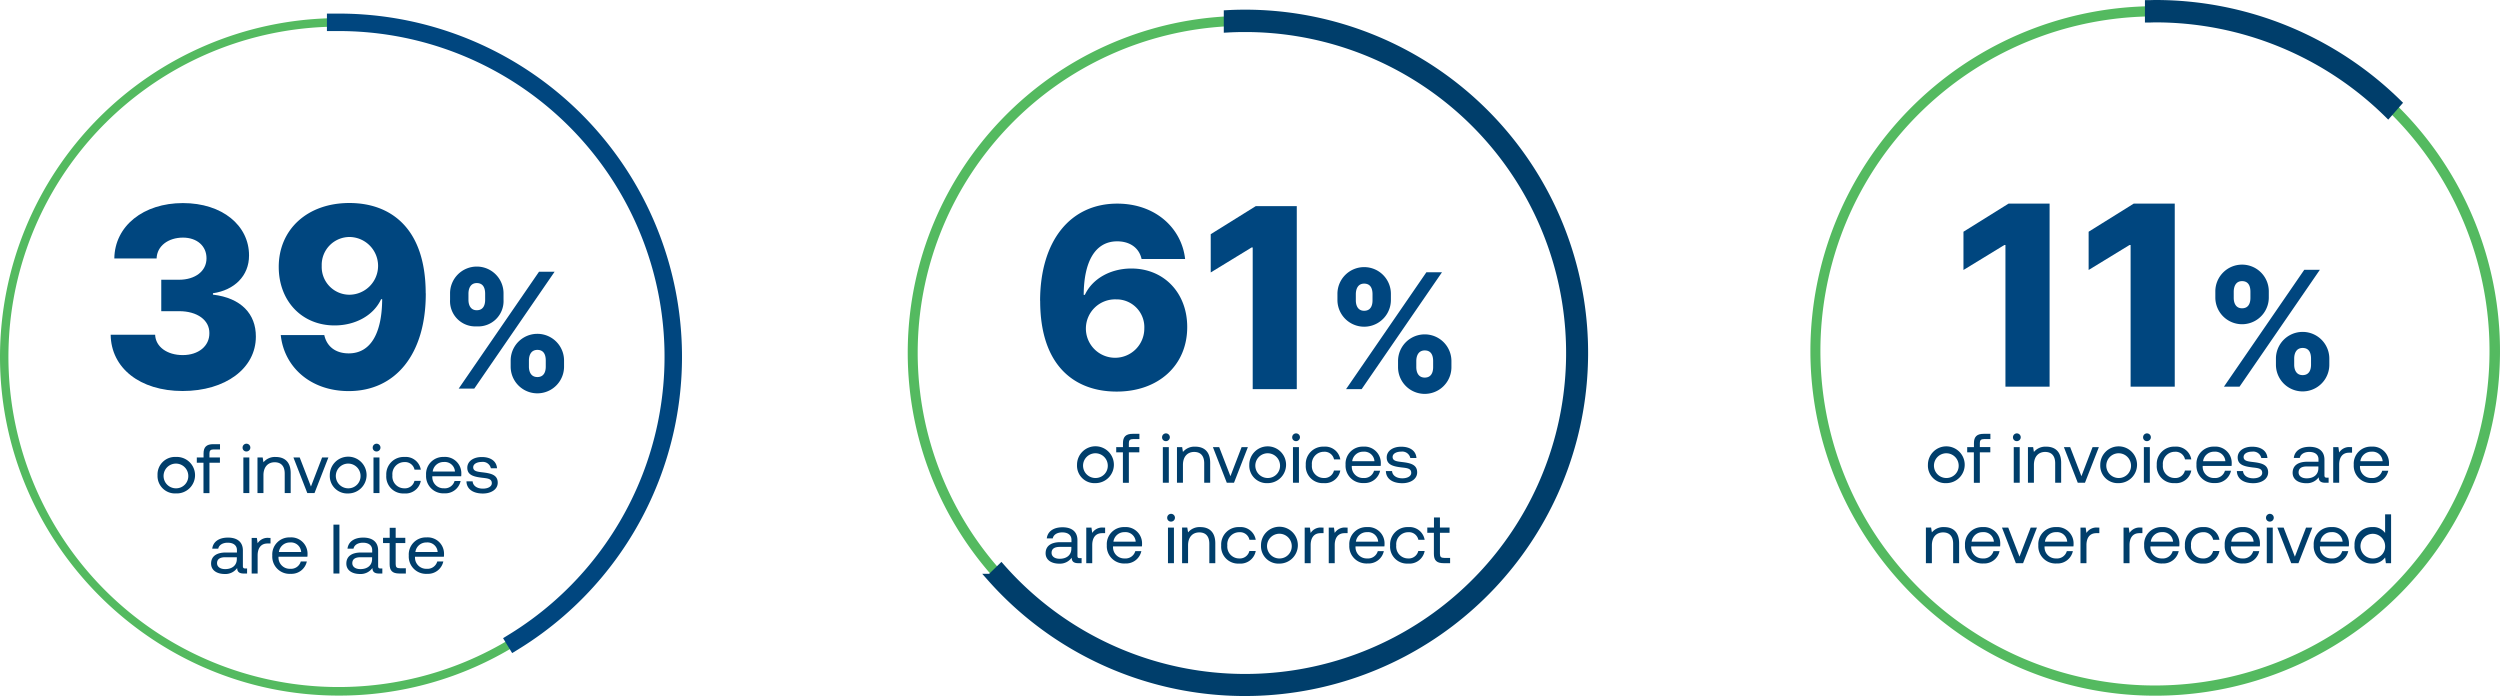 <svg height="171.634" viewBox="0 0 616.285 171.634" width="616.285" xmlns="http://www.w3.org/2000/svg"><path d="m23.4 64.845a4.308 4.308 0 0 1 4.533-4.5 4.5 4.5 0 1 1 0 8.99 4.3 4.3 0 0 1 -4.533-4.49zm7.575 0a3.047 3.047 0 1 0 -3.041 3.233 3.006 3.006 0 0 0 3.041-3.233z" fill="#003e6b" transform="translate(15.436 52.299)"/><path d="m28.479 61.971h1.645v-.971c0-1.549.689-2.3 2.391-2.3h1.664v1.3h-1.587c-.727 0-1.014.287-1.014.956v1.014h2.582v1.3h-2.582v7.5h-1.473v-7.5h-1.645v-1.3z" fill="#003e6b" transform="translate(20.055 50.793)"/><path d="m34.36 59.6a.957.957 0 1 1 .956.918.916.916 0 0 1 -.956-.918zm.191 2.391h1.473v8.78h-1.473z" fill="#003e6b" transform="translate(25.44 50.775)"/><path d="m44.467 64.348v4.9h-1.473v-4.8c0-1.817-.88-2.793-2.468-2.793-1.722 0-2.774 1.224-2.774 3.194v4.4h-1.472v-8.78h1.282l.191 1.186a3.67 3.67 0 0 1 3.022-1.3c2.066 0 3.692 1.09 3.692 4z" fill="#003e6b" transform="translate(27.193 52.299)"/><path d="m40.89 60.41h1.588l2.774 7.173 2.754-7.173h1.549l-3.424 8.78h-1.779l-3.424-8.78z" fill="#003e6b" transform="translate(31.401 52.354)"/><path d="m45.6 64.845a4.534 4.534 0 1 1 4.533 4.5 4.308 4.308 0 0 1 -4.533-4.5zm7.575 0a3.047 3.047 0 1 0 -3.041 3.233 3.006 3.006 0 0 0 3.041-3.233z" fill="#003e6b" transform="translate(35.7 52.299)"/><path d="m51.13 59.6a.957.957 0 1 1 .956.918.916.916 0 0 1 -.956-.918zm.191 2.391h1.473v8.78h-1.473z" fill="#003e6b" transform="translate(40.748 50.775)"/><path d="m52.88 64.864a4.277 4.277 0 0 1 4.476-4.514 3.765 3.765 0 0 1 4.036 3.137h-1.549a2.365 2.365 0 0 0 -2.506-1.875 2.962 2.962 0 0 0 -2.946 3.252 2.929 2.929 0 0 0 2.946 3.214 2.394 2.394 0 0 0 2.487-1.836h1.568a3.808 3.808 0 0 1 -4.074 3.1 4.177 4.177 0 0 1 -4.438-4.476z" fill="#003e6b" transform="translate(42.345 52.299)"/><path d="m58.01 64.845a4.2 4.2 0 0 1 4.342-4.5 4.022 4.022 0 0 1 4.342 4.17 3.09 3.09 0 0 1 -.038.593h-7.116v.115a2.763 2.763 0 0 0 2.888 2.85 2.488 2.488 0 0 0 2.6-1.8h1.492a3.86 3.86 0 0 1 -3.979 3.041 4.257 4.257 0 0 1 -4.533-4.5zm7.116-.9a2.513 2.513 0 0 0 -2.754-2.353 2.7 2.7 0 0 0 -2.735 2.353h5.471z" fill="#003e6b" transform="translate(47.028 52.299)"/><path d="m64.74 66.347c.057 1.033 1.014 1.8 2.525 1.8 1.3 0 2.2-.536 2.2-1.339 0-1.109-1.014-1.186-2.372-1.339-2.047-.249-3.673-.631-3.673-2.468 0-1.607 1.53-2.659 3.6-2.64 2.085 0 3.6.956 3.73 2.774h-1.515a2.02 2.02 0 0 0 -2.219-1.569c-1.243 0-2.142.516-2.142 1.32 0 .956.976 1.09 2.3 1.243 2.085.249 3.749.612 3.749 2.563 0 1.645-1.626 2.659-3.673 2.659-2.372 0-4-1.071-4.036-3h1.511z" fill="#003e6b" transform="translate(51.775 52.308)"/><path d="m39.175 78.3v1.3h-.8c-1.224 0-1.626-.5-1.645-1.358a3.547 3.547 0 0 1 -3.06 1.473c-2.008 0-3.367-.956-3.367-2.563 0-1.76 1.282-2.735 3.673-2.735h2.7v-.597c0-1.129-.842-1.817-2.276-1.817-1.282 0-2.161.593-2.334 1.473h-1.479c.21-1.722 1.664-2.735 3.883-2.735 2.334 0 3.673 1.129 3.673 3.175v3.844c0 .459.172.593.593.593h.459zm-2.525-2.716h-2.83c-1.32 0-2.047.459-2.047 1.473 0 .861.765 1.454 1.989 1.454 1.836 0 2.888-1.014 2.888-2.487z" fill="#003e6b" transform="translate(21.734 61.783)"/><path d="m40.178 70.78v1.377h-.727c-1.913 0-2.448 1.53-2.448 2.927v4.476h-1.473v-8.78h1.282l.188 1.32a2.921 2.921 0 0 1 2.774-1.32h.426z" fill="#003e6b" transform="translate(26.508 61.82)"/><path d="m38.19 75.215a4.2 4.2 0 0 1 4.342-4.5 4.022 4.022 0 0 1 4.342 4.17 3.089 3.089 0 0 1 -.038.593h-7.116v.122a2.763 2.763 0 0 0 2.888 2.85 2.488 2.488 0 0 0 2.6-1.8h1.492a3.86 3.86 0 0 1 -3.979 3.041 4.257 4.257 0 0 1 -4.533-4.5zm7.116-.9a2.513 2.513 0 0 0 -2.754-2.353 2.7 2.7 0 0 0 -2.735 2.353h5.471z" fill="#003e6b" transform="translate(28.936 61.765)"/><path d="m46.07 69.07h1.473v12.051h-1.473z" fill="#003e6b" transform="translate(36.129 60.259)"/><path d="m56.605 78.3v1.3h-.8c-1.224 0-1.626-.5-1.645-1.358a3.547 3.547 0 0 1 -3.06 1.473c-2.008 0-3.367-.956-3.367-2.563 0-1.76 1.282-2.735 3.673-2.735h2.7v-.597c0-1.129-.842-1.817-2.276-1.817-1.282 0-2.161.593-2.334 1.473h-1.479c.21-1.722 1.664-2.735 3.883-2.735 2.334 0 3.673 1.129 3.673 3.175v3.844c0 .459.172.593.593.593h.459zm-2.525-2.716h-2.83c-1.32 0-2.047.459-2.047 1.473 0 .861.765 1.454 1.989 1.454 1.836 0 2.888-1.014 2.888-2.487z" fill="#003e6b" transform="translate(37.645 61.783)"/><path d="m54.105 73.248h-1.645v-1.3h1.645v-2.468h1.473v2.468h2.372v1.3h-2.372v5.184c0 .746.268 1.014 1.052 1.014h1.454v1.3h-1.607c-1.76 0-2.391-.746-2.391-2.3v-5.2z" fill="#003e6b" transform="translate(41.962 60.633)"/><path d="m55.78 75.215a4.2 4.2 0 0 1 4.342-4.5 4.022 4.022 0 0 1 4.342 4.17 3.089 3.089 0 0 1 -.038.593h-7.116v.122a2.763 2.763 0 0 0 2.888 2.85 2.488 2.488 0 0 0 2.6-1.8h1.492a3.86 3.86 0 0 1 -3.979 3.041 4.257 4.257 0 0 1 -4.533-4.5zm7.116-.9a2.513 2.513 0 0 0 -2.754-2.353 2.7 2.7 0 0 0 -2.735 2.353h5.471z" fill="#003e6b" transform="translate(44.993 61.765)"/><path d="m379.537 25.952-1.037 1.128a82.962 82.962 0 1 1 -58.872-23.03v-1.53a84.593 84.593 0 0 0 -82.958 84.469c0 46.079 37.912 84.508 84.508 84.508a84.45 84.45 0 0 0 58.34-145.564z" fill="#54ba60" stroke="#54ba60" stroke-miterlimit="10" stroke-width=".98" transform="translate(210.109 -.488)"/><g fill="#003e6b"><path d="m280.04 5.566c.516 0 1.033-.038 1.549-.038a81.695 81.695 0 0 1 57.4 23.527l2.353-2.678a85.22 85.22 0 0 0 -59.753-24.407c-.516 0-1.033.038-1.549.038z" stroke="#003e6b" stroke-miterlimit="10" stroke-width="1.96" transform="translate(249.697 -.99)"/><path d="m251.56 63.515a4.534 4.534 0 1 1 4.533 4.5 4.308 4.308 0 0 1 -4.533-4.5zm7.575 0a3.047 3.047 0 1 0 -3.041 3.233 3.006 3.006 0 0 0 3.041-3.233z" transform="translate(223.701 51.085)"/><path d="m256.639 60.641h1.645v-.976c0-1.549.689-2.3 2.391-2.3h1.664v1.3h-1.588c-.727 0-1.014.287-1.014.956v1.014h2.582v1.3h-2.582v7.5h-1.473v-7.5h-1.644v-1.3z" transform="translate(228.32 49.579)"/><path d="m262.52 58.268a.957.957 0 1 1 .956.918.916.916 0 0 1 -.956-.918zm.191 2.391h1.473v8.78h-1.473z" transform="translate(233.706 49.561)"/><path d="m272.637 63.018v4.9h-1.473v-4.8c0-1.817-.88-2.793-2.468-2.793-1.721 0-2.774 1.224-2.774 3.194v4.4h-1.472v-8.78h1.282l.191 1.186a3.67 3.67 0 0 1 3.022-1.3c2.066-.005 3.692 1.085 3.692 3.993z" transform="translate(235.467 51.085)"/><path d="m269.06 59.08h1.588l2.774 7.173 2.754-7.173h1.549l-3.425 8.78h-1.779l-3.421-8.78z" transform="translate(239.675 51.14)"/><path d="m273.77 63.515a4.533 4.533 0 1 1 4.533 4.5 4.308 4.308 0 0 1 -4.533-4.5zm7.575 0a3.047 3.047 0 1 0 -3.041 3.233 3.006 3.006 0 0 0 3.041-3.233z" transform="translate(243.975 51.085)"/><path d="m279.29 58.268a.957.957 0 1 1 .956.918.916.916 0 0 1 -.956-.918zm.191 2.391h1.473v8.78h-1.473z" transform="translate(249.013 49.561)"/><path d="m281.05 63.534a4.277 4.277 0 0 1 4.476-4.514 3.765 3.765 0 0 1 4.036 3.137h-1.549a2.364 2.364 0 0 0 -2.506-1.875 2.962 2.962 0 0 0 -2.946 3.252 2.929 2.929 0 0 0 2.946 3.214 2.394 2.394 0 0 0 2.487-1.836h1.568a3.808 3.808 0 0 1 -4.074 3.1 4.177 4.177 0 0 1 -4.438-4.476z" transform="translate(250.62 51.085)"/><path d="m286.17 63.515a4.2 4.2 0 0 1 4.342-4.5 4.022 4.022 0 0 1 4.342 4.17 3.094 3.094 0 0 1 -.038.593h-7.116v.122a2.763 2.763 0 0 0 2.888 2.85 2.488 2.488 0 0 0 2.6-1.8h1.492a3.86 3.86 0 0 1 -3.979 3.041 4.257 4.257 0 0 1 -4.533-4.5zm7.116-.9a2.513 2.513 0 0 0 -2.754-2.353 2.7 2.7 0 0 0 -2.735 2.353h5.471z" transform="translate(255.293 51.085)"/><path d="m292.9 65.017c.057 1.033 1.014 1.8 2.525 1.8 1.3 0 2.2-.536 2.2-1.339 0-1.109-1.014-1.186-2.372-1.339-2.047-.249-3.673-.631-3.673-2.468 0-1.607 1.53-2.659 3.6-2.64 2.085 0 3.6.956 3.73 2.774h-1.51a2.02 2.02 0 0 0 -2.219-1.568c-1.243 0-2.142.516-2.142 1.32 0 .956.976 1.09 2.3 1.243 2.085.249 3.749.612 3.749 2.563 0 1.645-1.626 2.659-3.673 2.659-2.372 0-4-1.071-4.036-3h1.511z" transform="translate(260.04 51.094)"/><path d="m307.435 66.6v1.3h-.8c-1.224 0-1.626-.5-1.645-1.358a3.547 3.547 0 0 1 -3.06 1.473c-2.008 0-3.367-.956-3.367-2.563 0-1.76 1.282-2.735 3.673-2.735h2.7v-.597c0-1.129-.842-1.817-2.276-1.817-1.282 0-2.161.593-2.334 1.473h-1.473c.21-1.722 1.664-2.735 3.883-2.735 2.334 0 3.673 1.129 3.673 3.175v3.844c0 .459.172.593.593.593h.459zm-2.525-2.716h-2.83c-1.32 0-2.047.459-2.047 1.473 0 .861.765 1.454 1.989 1.454 1.836 0 2.888-1.014 2.888-2.487z" transform="translate(266.603 51.104)"/><path d="m308.438 59.08v1.377h-.727c-1.913 0-2.448 1.53-2.448 2.927v4.476h-1.473v-8.78h1.282l.191 1.32a2.921 2.921 0 0 1 2.774-1.32h.421z" transform="translate(271.377 51.14)"/><path d="m306.44 63.515a4.2 4.2 0 0 1 4.342-4.5 4.022 4.022 0 0 1 4.342 4.17 3.089 3.089 0 0 1 -.038.593h-7.116v.122a2.763 2.763 0 0 0 2.888 2.85 2.488 2.488 0 0 0 2.6-1.8h1.492a3.86 3.86 0 0 1 -3.979 3.041 4.257 4.257 0 0 1 -4.533-4.5zm7.116-.9a2.513 2.513 0 0 0 -2.754-2.353 2.7 2.7 0 0 0 -2.735 2.353h5.471z" transform="translate(273.796 51.085)"/><path d="m259.487 73.388v4.9h-1.473v-4.8c0-1.817-.88-2.793-2.467-2.793-1.722 0-2.774 1.224-2.774 3.194v4.4h-1.473v-8.789h1.282l.191 1.186a3.67 3.67 0 0 1 3.022-1.3c2.066 0 3.692 1.09 3.692 4z" transform="translate(223.464 60.551)"/><path d="m256.34 73.885a4.2 4.2 0 0 1 4.342-4.5 4.022 4.022 0 0 1 4.342 4.17 3.089 3.089 0 0 1 -.038.593h-7.116v.115a2.763 2.763 0 0 0 2.888 2.85 2.488 2.488 0 0 0 2.6-1.8h1.492a3.86 3.86 0 0 1 -3.979 3.041 4.257 4.257 0 0 1 -4.533-4.5zm7.116-.9a2.513 2.513 0 0 0 -2.754-2.353 2.7 2.7 0 0 0 -2.735 2.353h5.471z" transform="translate(228.064 60.551)"/><path d="m261.08 69.45h1.588l2.774 7.173 2.758-7.173h1.549l-3.424 8.78h-1.779l-3.424-8.78z" transform="translate(232.391 60.606)"/><path d="m265.79 73.885a4.2 4.2 0 0 1 4.342-4.5 4.022 4.022 0 0 1 4.342 4.17 3.094 3.094 0 0 1 -.038.593h-7.116v.115a2.763 2.763 0 0 0 2.888 2.85 2.488 2.488 0 0 0 2.6-1.8h1.492a3.86 3.86 0 0 1 -3.979 3.041 4.257 4.257 0 0 1 -4.533-4.5zm7.116-.9a2.513 2.513 0 0 0 -2.754-2.353 2.7 2.7 0 0 0 -2.735 2.353h5.471z" transform="translate(236.69 60.551)"/><path d="m275.868 69.45v1.377h-.727c-1.913 0-2.448 1.53-2.448 2.927v4.476h-1.473v-8.78h1.28l.191 1.32a2.921 2.921 0 0 1 2.774-1.32h.421z" transform="translate(241.647 60.606)"/><path d="m281.418 69.45v1.377h-.727c-1.913 0-2.448 1.53-2.448 2.927v4.476h-1.473v-8.78h1.282l.191 1.32a2.921 2.921 0 0 1 2.774-1.32h.421z" transform="translate(246.713 60.606)"/><path d="m279.43 73.885a4.2 4.2 0 0 1 4.342-4.5 4.022 4.022 0 0 1 4.342 4.17 3.094 3.094 0 0 1 -.038.593h-7.116v.115a2.763 2.763 0 0 0 2.888 2.85 2.488 2.488 0 0 0 2.6-1.8h1.492a3.86 3.86 0 0 1 -3.979 3.041 4.257 4.257 0 0 1 -4.533-4.5zm7.116-.9a2.513 2.513 0 0 0 -2.754-2.353 2.7 2.7 0 0 0 -2.735 2.353h5.471z" transform="translate(249.141 60.551)"/><path d="m284.68 73.9a4.277 4.277 0 0 1 4.476-4.514 3.765 3.765 0 0 1 4.036 3.137h-1.549a2.364 2.364 0 0 0 -2.506-1.875 2.962 2.962 0 0 0 -2.946 3.252 2.929 2.929 0 0 0 2.946 3.214 2.394 2.394 0 0 0 2.487-1.836h1.568a3.808 3.808 0 0 1 -4.074 3.1 4.177 4.177 0 0 1 -4.438-4.478z" transform="translate(253.933 60.551)"/><path d="m289.81 73.885a4.2 4.2 0 0 1 4.342-4.5 4.022 4.022 0 0 1 4.342 4.17 3.089 3.089 0 0 1 -.038.593h-7.116v.115a2.763 2.763 0 0 0 2.888 2.85 2.488 2.488 0 0 0 2.6-1.8h1.492a3.86 3.86 0 0 1 -3.979 3.041 4.257 4.257 0 0 1 -4.533-4.5zm7.116-.9a2.513 2.513 0 0 0 -2.754-2.353 2.7 2.7 0 0 0 -2.735 2.353h5.471z" transform="translate(258.616 60.551)"/><path d="m295.13 68.638a.957.957 0 1 1 .956.918.916.916 0 0 1 -.956-.918zm.191 2.391h1.473v8.78h-1.473z" transform="translate(263.472 59.027)"/><path d="m296.57 69.45h1.588l2.774 7.173 2.754-7.173h1.549l-3.424 8.78h-1.779l-3.424-8.78z" transform="translate(264.787 60.606)"/><path d="m301.28 73.885a4.2 4.2 0 0 1 4.342-4.5 4.022 4.022 0 0 1 4.342 4.17 3.089 3.089 0 0 1 -.038.593h-7.116v.115a2.763 2.763 0 0 0 2.888 2.85 2.488 2.488 0 0 0 2.6-1.8h1.492a3.86 3.86 0 0 1 -3.979 3.041 4.257 4.257 0 0 1 -4.533-4.5zm7.116-.9a2.513 2.513 0 0 0 -2.754-2.353 2.7 2.7 0 0 0 -2.735 2.353h5.471z" transform="translate(269.086 60.551)"/><path d="m314.076 67.74h1.473v12.051h-1.282l-.191-1.415a3.751 3.751 0 0 1 -3.137 1.511 4.182 4.182 0 0 1 -4.4-4.5 4.275 4.275 0 0 1 4.4-4.5 3.552 3.552 0 0 1 3.137 1.454zm0 7.689a3.037 3.037 0 1 0 -3.022 3.194 2.96 2.96 0 0 0 3.022-3.194z" transform="translate(273.887 59.045)"/><path d="m141.9 63.515a4.543 4.543 0 1 1 4.533 4.5 4.308 4.308 0 0 1 -4.533-4.5zm7.575 0a3.047 3.047 0 1 0 -3.041 3.233 3.006 3.006 0 0 0 3.041-3.233z" transform="translate(123.603 51.085)"/><path d="m146.969 60.641h1.645v-.976c0-1.549.689-2.3 2.391-2.3h1.664v1.3h-1.588c-.727 0-1.014.287-1.014.956v1.014h2.582v1.3h-2.582v7.5h-1.467v-7.5h-1.65v-1.3z" transform="translate(128.212 49.579)"/><path d="m152.86 58.268a.957.957 0 1 1 .956.918.916.916 0 0 1 -.956-.918zm.191 2.391h1.473v8.78h-1.473z" transform="translate(133.607 49.561)"/><path d="m162.967 63.018v4.9h-1.473v-4.8c0-1.817-.88-2.793-2.468-2.793-1.721 0-2.774 1.224-2.774 3.194v4.4h-1.472v-8.78h1.282l.191 1.186a3.67 3.67 0 0 1 3.022-1.3c2.066-.005 3.692 1.085 3.692 3.993z" transform="translate(135.36 51.085)"/><path d="m159.39 59.08h1.588l2.774 7.173 2.754-7.173h1.549l-3.424 8.78h-1.779l-3.424-8.78z" transform="translate(139.568 51.14)"/><path d="m164.1 63.515a4.534 4.534 0 1 1 4.533 4.5 4.308 4.308 0 0 1 -4.533-4.5zm7.575 0a3.047 3.047 0 1 0 -3.041 3.233 3.006 3.006 0 0 0 3.041-3.233z" transform="translate(143.867 51.085)"/><path d="m169.63 58.268a.957.957 0 1 1 .956.918.916.916 0 0 1 -.956-.918zm.191 2.391h1.473v8.78h-1.473z" transform="translate(148.915 49.561)"/><path d="m171.38 63.534a4.277 4.277 0 0 1 4.476-4.514 3.765 3.765 0 0 1 4.036 3.137h-1.549a2.365 2.365 0 0 0 -2.506-1.875 2.962 2.962 0 0 0 -2.946 3.252 2.929 2.929 0 0 0 2.946 3.214 2.394 2.394 0 0 0 2.487-1.836h1.569a3.808 3.808 0 0 1 -4.074 3.1 4.177 4.177 0 0 1 -4.439-4.478z" transform="translate(150.512 51.085)"/><path d="m176.51 63.515a4.2 4.2 0 0 1 4.342-4.5 4.022 4.022 0 0 1 4.342 4.17 3.089 3.089 0 0 1 -.038.593h-7.116v.122a2.763 2.763 0 0 0 2.888 2.85 2.488 2.488 0 0 0 2.6-1.8h1.492a3.86 3.86 0 0 1 -3.979 3.041 4.257 4.257 0 0 1 -4.533-4.5zm7.116-.9a2.513 2.513 0 0 0 -2.754-2.353 2.7 2.7 0 0 0 -2.735 2.353h5.471z" transform="translate(155.195 51.085)"/><path d="m183.23 65.017c.057 1.033 1.014 1.8 2.525 1.8 1.3 0 2.2-.536 2.2-1.339 0-1.109-1.014-1.186-2.372-1.339-2.047-.249-3.673-.631-3.673-2.468 0-1.607 1.53-2.659 3.6-2.64 2.085 0 3.6.956 3.73 2.774h-1.511a2.02 2.02 0 0 0 -2.219-1.568c-1.243 0-2.142.516-2.142 1.32 0 .956.975 1.09 2.3 1.243 2.085.249 3.749.612 3.749 2.563 0 1.645-1.626 2.659-3.673 2.659-2.372 0-4-1.071-4.036-3h1.511z" transform="translate(159.932 51.094)"/><path d="m146.725 76.966v1.3h-.8c-1.224 0-1.626-.5-1.645-1.358a3.548 3.548 0 0 1 -3.06 1.473c-2.008 0-3.367-.956-3.367-2.563 0-1.76 1.282-2.735 3.673-2.735h2.7v-.593c0-1.129-.842-1.817-2.276-1.817-1.282 0-2.161.593-2.334 1.473h-1.473c.21-1.722 1.664-2.735 3.883-2.735 2.334 0 3.673 1.129 3.673 3.175v3.844c0 .459.172.593.593.593h.459zm-2.525-2.717h-2.83c-1.32 0-2.047.459-2.047 1.473 0 .861.765 1.454 1.989 1.454 1.836 0 2.888-1.014 2.888-2.487z" transform="translate(119.906 60.569)"/><path d="m147.738 69.45v1.377h-.727c-1.913 0-2.448 1.53-2.448 2.927v4.476h-1.473v-8.78h1.282l.191 1.32a2.921 2.921 0 0 1 2.774-1.32h.421z" transform="translate(124.689 60.606)"/><path d="m145.74 73.885a4.2 4.2 0 0 1 4.342-4.5 4.022 4.022 0 0 1 4.342 4.17 3.089 3.089 0 0 1 -.038.593h-7.116v.115a2.763 2.763 0 0 0 2.888 2.85 2.489 2.489 0 0 0 2.6-1.8h1.492a3.86 3.86 0 0 1 -3.979 3.041 4.257 4.257 0 0 1 -4.533-4.5zm7.116-.9a2.513 2.513 0 0 0 -2.754-2.353 2.7 2.7 0 0 0 -2.735 2.353h5.471z" transform="translate(127.108 60.551)"/><path d="m153.52 68.638a.957.957 0 1 1 .956.918.916.916 0 0 1 -.956-.918zm.191 2.391h1.473v8.78h-1.473z" transform="translate(134.21 59.027)"/><path d="m163.627 73.388v4.9h-1.473v-4.8c0-1.817-.88-2.793-2.467-2.793-1.722 0-2.774 1.224-2.774 3.194v4.4h-1.473v-8.789h1.282l.191 1.186a3.67 3.67 0 0 1 3.022-1.3c2.066 0 3.692 1.09 3.692 4z" transform="translate(135.962 60.551)"/><path d="m160.48 73.9a4.277 4.277 0 0 1 4.476-4.514 3.765 3.765 0 0 1 4.036 3.137h-1.549a2.365 2.365 0 0 0 -2.506-1.875 2.962 2.962 0 0 0 -2.946 3.252 2.929 2.929 0 0 0 2.946 3.214 2.394 2.394 0 0 0 2.487-1.836h1.569a3.808 3.808 0 0 1 -4.074 3.1 4.177 4.177 0 0 1 -4.439-4.478z" transform="translate(140.563 60.551)"/><path d="m165.61 73.885a4.543 4.543 0 1 1 4.533 4.5 4.308 4.308 0 0 1 -4.533-4.5zm7.575 0a3.047 3.047 0 1 0 -3.041 3.233 3.006 3.006 0 0 0 3.041-3.233z" transform="translate(145.245 60.551)"/><path d="m175.888 69.45v1.377h-.727c-1.913 0-2.448 1.53-2.448 2.927v4.476h-1.473v-8.78h1.282l.191 1.32a2.921 2.921 0 0 1 2.774-1.32h.421z" transform="translate(150.384 60.606)"/><path d="m178.988 69.45v1.377h-.727c-1.913 0-2.448 1.53-2.448 2.927v4.476h-1.473v-8.78h1.282l.191 1.32a2.921 2.921 0 0 1 2.774-1.32h.421z" transform="translate(153.214 60.606)"/><path d="m176.99 73.885a4.2 4.2 0 0 1 4.342-4.5 4.022 4.022 0 0 1 4.342 4.17 3.089 3.089 0 0 1 -.038.593h-7.116v.115a2.763 2.763 0 0 0 2.888 2.85 2.489 2.489 0 0 0 2.6-1.8h1.492a3.86 3.86 0 0 1 -3.979 3.041 4.257 4.257 0 0 1 -4.533-4.5zm7.116-.9a2.513 2.513 0 0 0 -2.754-2.353 2.7 2.7 0 0 0 -2.735 2.353h5.471z" transform="translate(155.633 60.551)"/><path d="m182.25 73.9a4.277 4.277 0 0 1 4.476-4.514 3.765 3.765 0 0 1 4.036 3.137h-1.549a2.365 2.365 0 0 0 -2.506-1.875 2.962 2.962 0 0 0 -2.946 3.252 2.929 2.929 0 0 0 2.946 3.214 2.394 2.394 0 0 0 2.487-1.836h1.569a3.808 3.808 0 0 1 -4.074 3.1 4.177 4.177 0 0 1 -4.439-4.478z" transform="translate(160.434 60.551)"/><path d="m188.685 71.918h-1.645v-1.3h1.645v-2.468h1.473v2.468h2.372v1.3h-2.372v5.182c0 .746.268 1.014 1.052 1.014h1.454v1.3h-1.607c-1.76 0-2.391-.746-2.391-2.3v-5.2z" transform="translate(164.807 59.419)"/></g><path d="m277.372 72.823h-10.884v-34.923h-.268l-10.08 6.159v-9.43l11.113-6.929h10.119v45.1z" fill="#00467f" transform="translate(227.882 22.496)"/><path d="m293.5 72.823h-10.882v-34.923h-.268l-10.08 6.159v-9.43l11.113-6.929h10.117v45.1z" fill="#00467f" transform="translate(242.606 22.496)"/><path d="m288.6 42.208a6.59 6.59 0 1 1 13.179 0v1.511a6.59 6.59 0 0 1 -13.179 0zm21.921-5.394h3.845l-19.8 28.807h-3.845zm-17.387 6.924c0 1.243.5 2.563 2.047 2.563 1.626 0 2.066-1.3 2.066-2.563v-1.511c0-1.243-.383-2.621-2.066-2.621-1.588 0-2.047 1.415-2.047 2.621zm10.405 14.962a6.58 6.58 0 1 1 13.16 0v1.511a6.58 6.58 0 1 1 -13.16 0zm4.5 1.511c0 1.205.478 2.563 2.085 2.563s2.066-1.3 2.066-2.563v-1.511c0-1.243-.383-2.621-2.066-2.621-1.588 0-2.085 1.358-2.085 2.621z" fill="#00467f" transform="translate(257.512 29.698)"/><path d="m129.143 156.986a82.189 82.189 0 1 1 -43.918-152.26v-.516a82.786 82.786 0 0 0 -81.715 82.69c0 45.276 37.108 82.729 82.729 82.729a82.111 82.111 0 0 0 43.191-12.2l-.268-.44z" fill="#54ba60" stroke="#54ba60" stroke-miterlimit="10" stroke-width="1.58" transform="translate(-2.72 1.055)"/><path d="m47.234 4.2h-1.014v.516h1.014a82.193 82.193 0 0 1 43.114 152.184l.268.44a82.709 82.709 0 0 0 -43.382-153.14z" fill="none" stroke="#00467f" stroke-linecap="round" stroke-miterlimit="10" stroke-width="3.79" transform="translate(36.266 1.046)"/><path d="m17.36 60.09h10.96c.115 2.965 2.946 5.012 6.81 5.012s6.6-2.219 6.561-5.413c.038-3.175-2.927-5.413-7.479-5.413h-4.38v-7.748h4.38c4.017 0 6.79-2.161 6.771-5.279.019-3.022-2.334-5.107-5.8-5.107-3.634 0-6.408 2.066-6.5 5.145h-10.424c.1-8.015 7.173-13.657 16.909-13.657s16.316 5.547 16.3 12.911c.019 5.069-3.673 8.569-8.895 9.315v.344c6.963.823 10.6 4.782 10.578 10.329.019 7.842-7.479 13.428-18.057 13.428s-17.638-5.718-17.734-13.867z" fill="#00467f" transform="translate(9.922 22.432)"/><path d="m75.268 49.885c.038 15.035-7.479 24.1-18.994 24.1-9.507 0-15.953-6.025-16.756-13.81h10.73c.669 3.022 3 4.514 6.025 4.514 5.509 0 8.206-5.126 8.244-13.351h-.267c-1.875 4.056-6.408 6.462-11.458 6.462-8.091 0-13.734-6.025-13.772-14.346-.038-9.33 7.08-15.854 17.464-15.834 9.889.019 18.745 5.949 18.765 22.246zm-25.651-6.771a6.839 6.839 0 0 0 6.924 7.116 7.117 7.117 0 0 0 .039-14.23 6.87 6.87 0 0 0 -6.963 7.116z" fill="#00467f" transform="translate(29.693 22.423)"/><path d="m61.1 42.458a6.59 6.59 0 1 1 13.179 0v1.511a6.246 6.246 0 0 1 -6.618 6.561 6.219 6.219 0 0 1 -6.561-6.561zm21.921-5.394h3.845l-19.8 28.807h-3.843l19.8-28.807zm-17.388 6.925c0 1.243.5 2.563 2.047 2.563 1.626 0 2.066-1.3 2.066-2.563v-1.512c0-1.243-.383-2.621-2.066-2.621-1.588 0-2.047 1.415-2.047 2.621v1.511zm10.406 14.958a6.58 6.58 0 1 1 13.16 0v1.511a6.58 6.58 0 1 1 -13.16 0zm4.5 1.511c0 1.205.478 2.563 2.085 2.563s2.066-1.3 2.066-2.563v-1.511c0-1.243-.383-2.621-2.066-2.621-1.588 0-2.085 1.358-2.085 2.621z" fill="#00467f" transform="translate(49.848 29.926)"/><path d="m142.308 140.116a81.059 81.059 0 0 1 56.409-134.8v-1.506a82.558 82.558 0 0 0 -57.5 137.339l1.109-1.033z" fill="#54ba60" stroke="#54ba60" stroke-miterlimit="10" stroke-width=".95" transform="translate(103.914 .69)"/><path d="m193.424 3.2q-2.123 0-4.246.115v3.615q2.094-.115 4.246-.115a80.07 80.07 0 1 1 -60.062 132.94l-2.582 2.506a83.648 83.648 0 1 0 62.644-139.061z" fill="#003e6b" stroke="#003e6b" stroke-miterlimit="10" stroke-width="1.9" transform="translate(113.453 .133)"/><path d="m137.14 51.648c.038-14.882 7.517-23.948 19.013-23.948 9.468 0 15.9 6.083 16.737 13.657h-10.731c-.631-2.869-3.022-4.361-6.006-4.361-5.528 0-8.225 5.145-8.263 13.2h.287c1.875-4.055 6.408-6.5 11.458-6.5 8.091 0 13.791 6.083 13.772 14.423.019 9.449-7.116 15.953-17.464 15.915-9.908-.019-18.8-5.949-18.784-22.4zm25.689 6.829a6.847 6.847 0 0 0 -6.943-7.173 7.2 7.2 0 1 0 6.943 7.173z" fill="#00467f" transform="translate(119.258 22.496)"/><path d="m180.362 73.143h-10.884v-34.928h-.268l-10.08 6.159v-9.43l11.113-6.924h10.1v45.1z" fill="#00467f" transform="translate(139.331 22.788)"/><path d="m175.46 42.528a6.59 6.59 0 1 1 13.179 0v1.511a6.59 6.59 0 0 1 -13.179 0zm21.921-5.394h3.845l-19.8 28.807h-3.845zm-17.387 6.924c0 1.243.5 2.563 2.047 2.563 1.626 0 2.066-1.3 2.066-2.563v-1.511c0-1.243-.383-2.621-2.066-2.621-1.588 0-2.047 1.415-2.047 2.621zm10.406 14.959a6.58 6.58 0 1 1 13.16 0v1.511a6.58 6.58 0 1 1 -13.16 0zm4.5 1.511c0 1.205.478 2.563 2.085 2.563s2.066-1.3 2.066-2.563v-1.511c0-1.243-.383-2.621-2.066-2.621-1.588 0-2.085 1.358-2.085 2.621z" fill="#00467f" transform="translate(154.237 29.99)"/></svg>